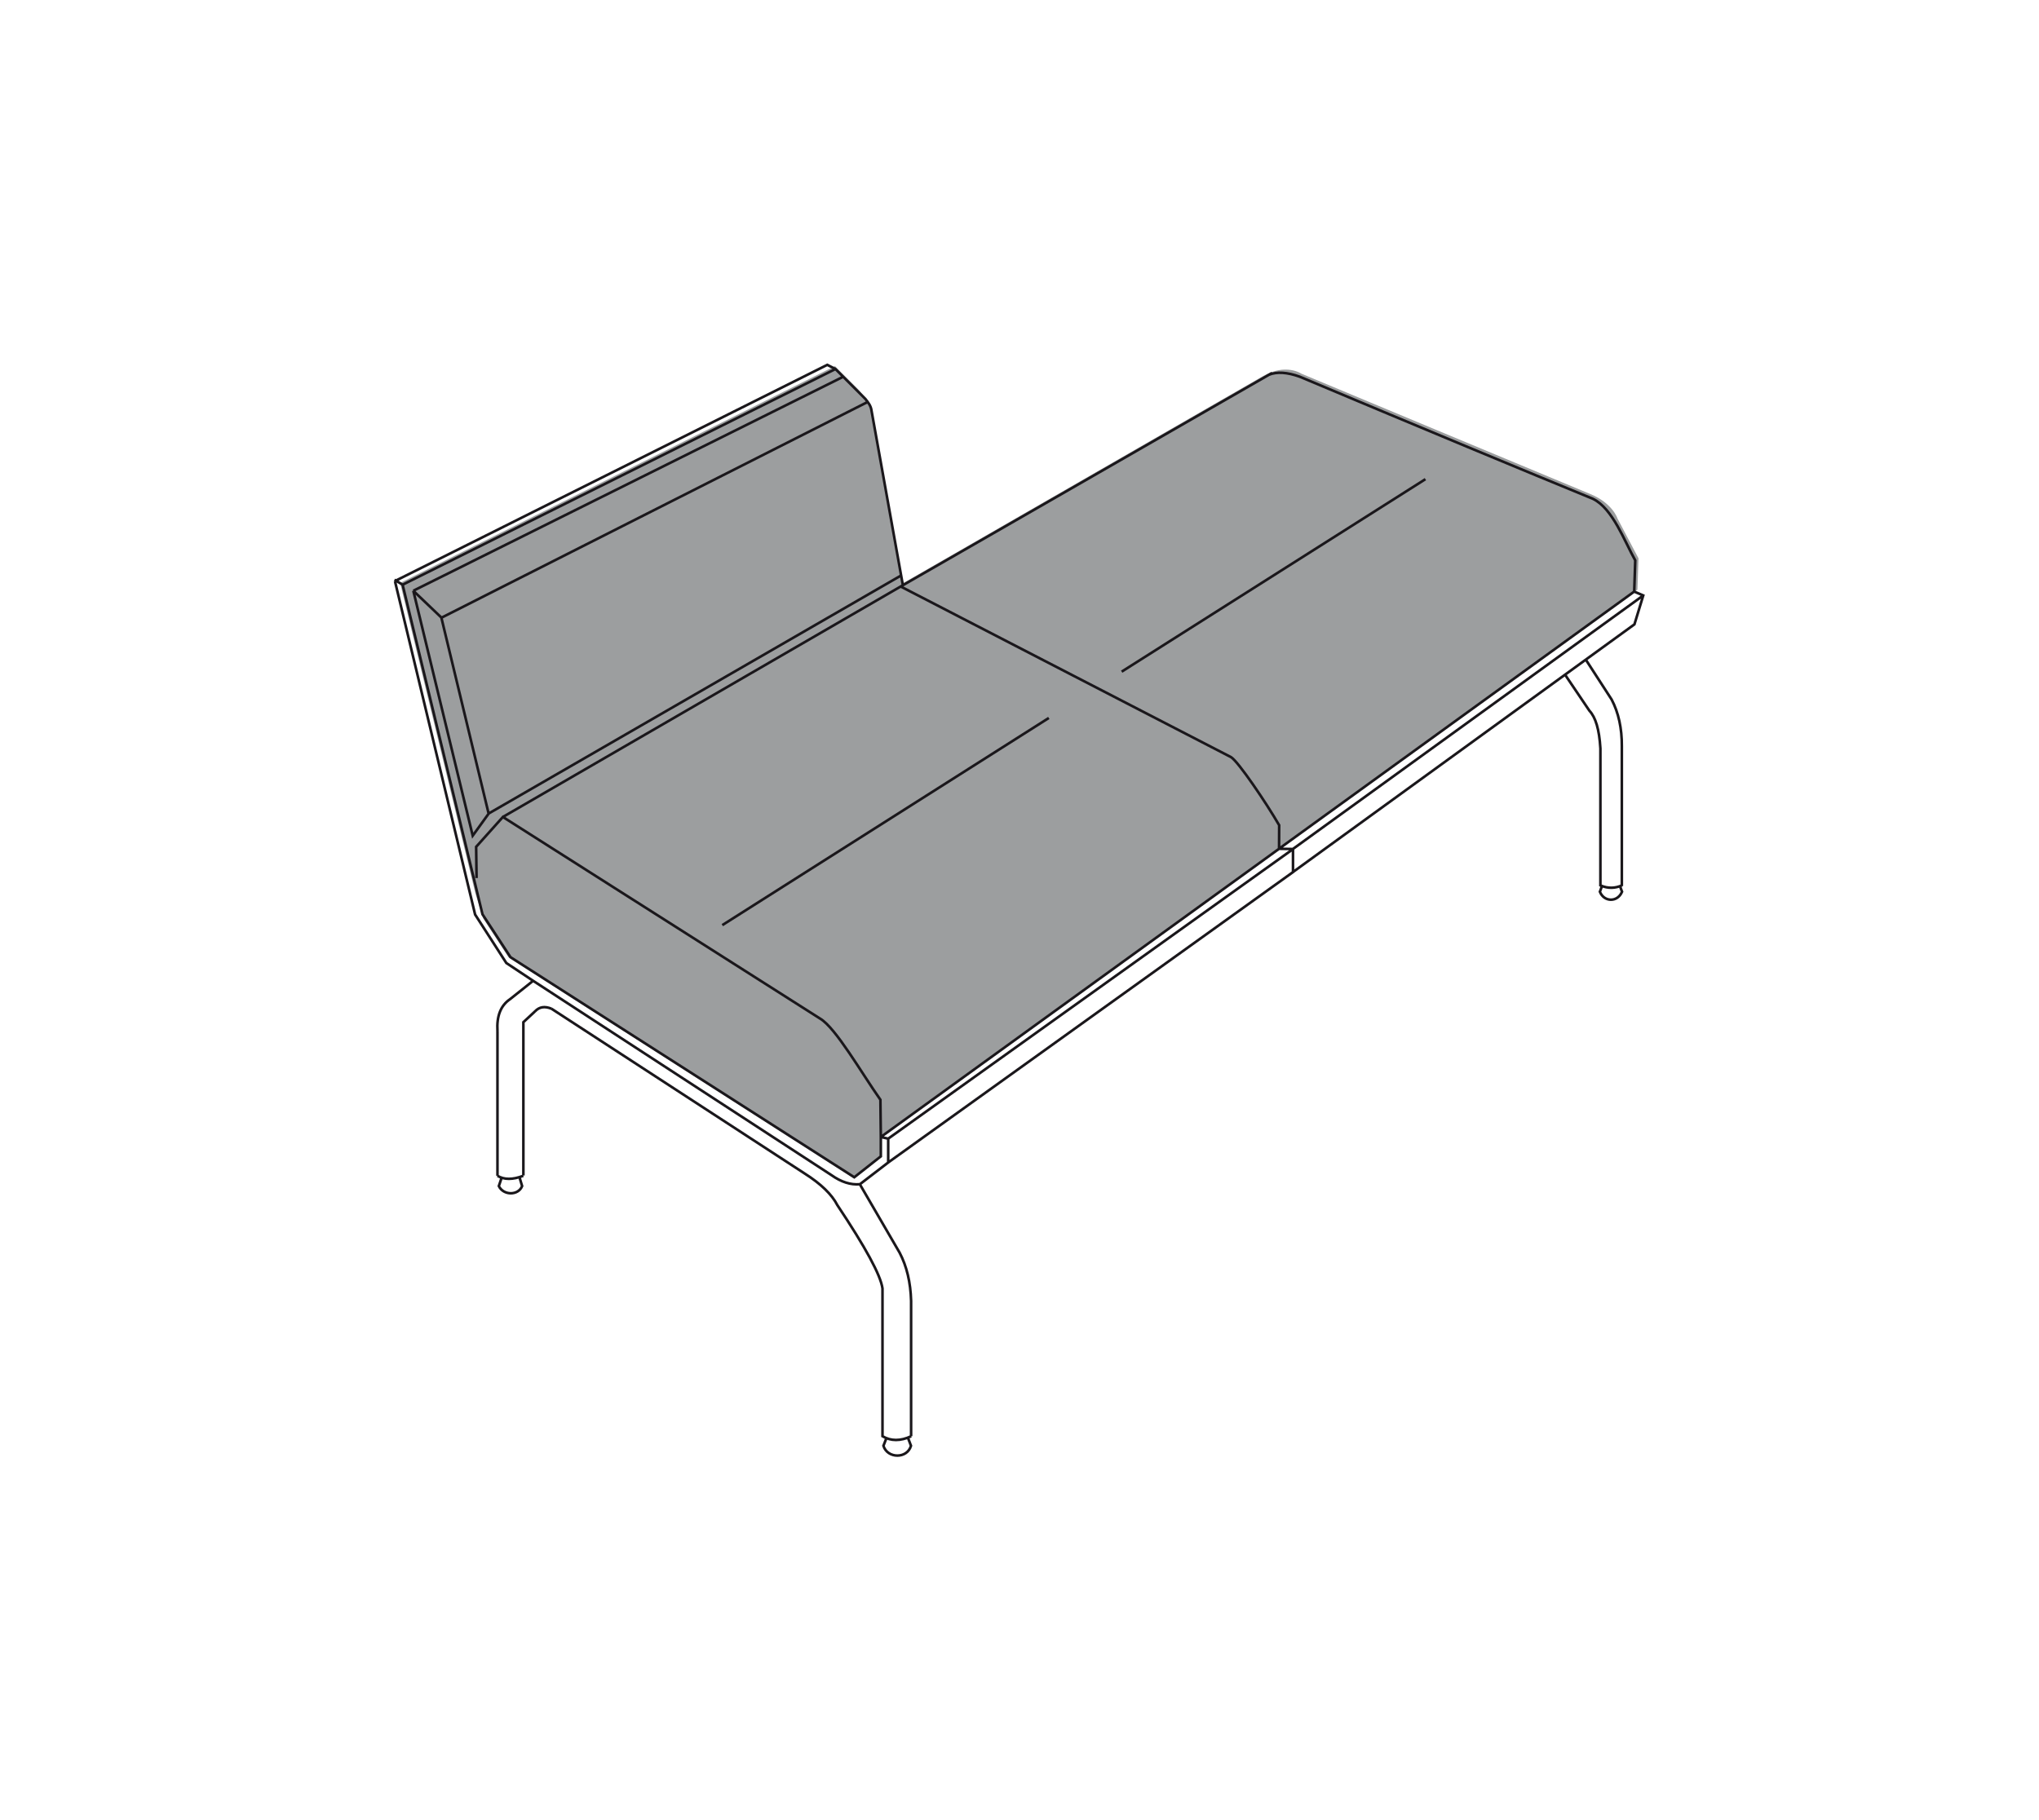 <?xml version="1.0" encoding="utf-8"?>
<!-- Generator: Adobe Illustrator 26.0.2, SVG Export Plug-In . SVG Version: 6.00 Build 0)  -->
<svg version="1.1" id="Layer_1" xmlns="http://www.w3.org/2000/svg" xmlns:xlink="http://www.w3.org/1999/xlink" x="0px" y="0px"
	 viewBox="0 0 196 175" style="enable-background:new 0 0 196 175;" xml:space="preserve">
<style type="text/css">
	.st0{clip-path:url(#SVGID_00000113310575881650894470000013262376965471065019_);fill:#9C9E9F;}
	
		.st1{clip-path:url(#SVGID_00000113310575881650894470000013262376965471065019_);fill:none;stroke:#1A171B;stroke-width:0.25;stroke-miterlimit:22.926;}
	.st2{fill:none;stroke:#1A171B;stroke-width:0.25;}
</style>
<g>
	<g>
		<defs>
			<rect id="SVGID_1_" x="37.67" y="34.75" width="120.65" height="105.5"/>
		</defs>
		<clipPath id="SVGID_00000125589267521060452650000014828933669181951894_">
			<use xlink:href="#SVGID_1_"  style="overflow:visible;"/>
		</clipPath>
		<path style="clip-path:url(#SVGID_00000125589267521060452650000014828933669181951894_);fill:#9C9E9F;" d="M86.77,56.09
			l-3.2-17.39l-1.05-1.24l-2.26-2.26l-0.38,0.19L38.46,56.05l7.24,29.87l0.75,2.39l2.43,3.73l23.3,14.92l9.9,6.34l2.56-2.02v-1.87
			l7.12-5.16l31.58-22.87l34.06-24.68l0.1-3.02l-2.02-3.83c0,0-0.45-1.46-2.61-2.35c-2.17-0.89-27.77-11.57-27.77-11.57
			s-1.5-1.04-3.73,0.25c-2.23,1.28-28.37,16.33-28.37,16.33L86.77,56.09z"/>
		
			<path style="clip-path:url(#SVGID_00000125589267521060452650000014828933669181951894_);fill:none;stroke:#1A171B;stroke-width:0.25;stroke-miterlimit:22.926;" d="
			M39.73,56.8l41.33-20.58 M46.97,78.22l39.65-22.89 M39.73,56.8l5.71,23.55l1.53-2.12l-4.54-18.83 M38.06,55.82l41.46-20.74
			l0.79,0.4 M38.7,56.22l41.61-20.74c0.96,0.96,1.92,1.92,2.88,2.88c0.25,0.33,0.53,0.63,0.59,1.15l3.01,16.76 M39.73,56.8
			l2.71,2.59l41.02-20.77 M153.99,85.19l-0.2,0.55c0.4,1,1.69,1.04,2.13,0l-0.2-0.54 M150.45,64.88l2.33,3.45
			c0.6,0.64,0.95,1.79,1.06,3.63v13.17c0.76,0.33,1.45,0.27,2.06,0 M152.44,63.43l2.48,3.83c0.66,1.26,0.99,2.76,0.98,4.48V85.2
			 M124.28,81.63l33.68-24.38 M157.09,56.88l0.87,0.37l-0.85,2.78l-32.83,23.82 M121.98,36.03c0.77-0.31,1.76-0.24,2.96,0.19
			c12.2,5.13,21.6,9.04,28.18,11.74c1.91,0.92,3.06,4.14,4.07,5.92l-0.1,3l-34.15,24.73 M84.67,109.32l38.28-27.71l1.34,0.02
			 M122.95,81.61l0.01-2.27c-1.24-2.14-3.9-6.08-4.62-6.54L86.58,56.39L48.34,78.55 M45.81,84.42l-0.04-3l2.57-2.87l30.5,19.39
			c1.5,0.89,3.96,5.2,5.79,7.8l0.04,3.58 M86.58,56.39l35.7-20.53 M85.38,111.77l38.91-27.92v-2.22 M85.38,109.48l38.91-27.84
			 M37.92,55.74l0.78,0.48l7.68,31.69l2.69,4.12l33.05,21.16l2.55-2.01v-1.86l0.71,0.16v2.29l-2.72,2.09 M51.26,94.31l-2.59-1.72
			l-3-4.66l-7.7-32.03 M51.26,94.31l28.67,18.68c0.93,0.66,1.84,0.95,2.72,0.87 M48.22,113.23l-0.27,0.81
			c0.44,0.91,1.87,0.93,2.24,0l-0.26-0.87 M47.82,113.05c0.64,0.39,1.46,0.39,2.48,0 M47.82,99.14v13.91 M51.43,97.24l-1.12,1.04
			v14.74 M47.82,99.14c-0.09-1.45,0.31-2.47,1.22-3.08l2.21-1.76 M53.02,96.99c-0.65-0.27-1.18-0.19-1.59,0.25 M85.21,138.27
			l-0.29,0.74c0.38,1.24,2.28,1.27,2.65,0l-0.3-0.79 M82.65,113.86l3.83,6.59c0.68,1.3,1.05,2.84,1.1,4.62v13.02 M53.02,96.99
			l24.31,15.83c1.58,1,2.63,2.02,3.16,3.05c2.71,4.06,4.16,6.73,4.34,8.01v14.21c0.81,0.48,1.73,0.48,2.76,0"/>
	</g>
	<line class="st2" x1="107.82" y1="64.58" x2="137.02" y2="46.07"/>
	<line class="st2" x1="69.43" y1="88.95" x2="100.82" y2="69.03"/>
</g>
</svg>

